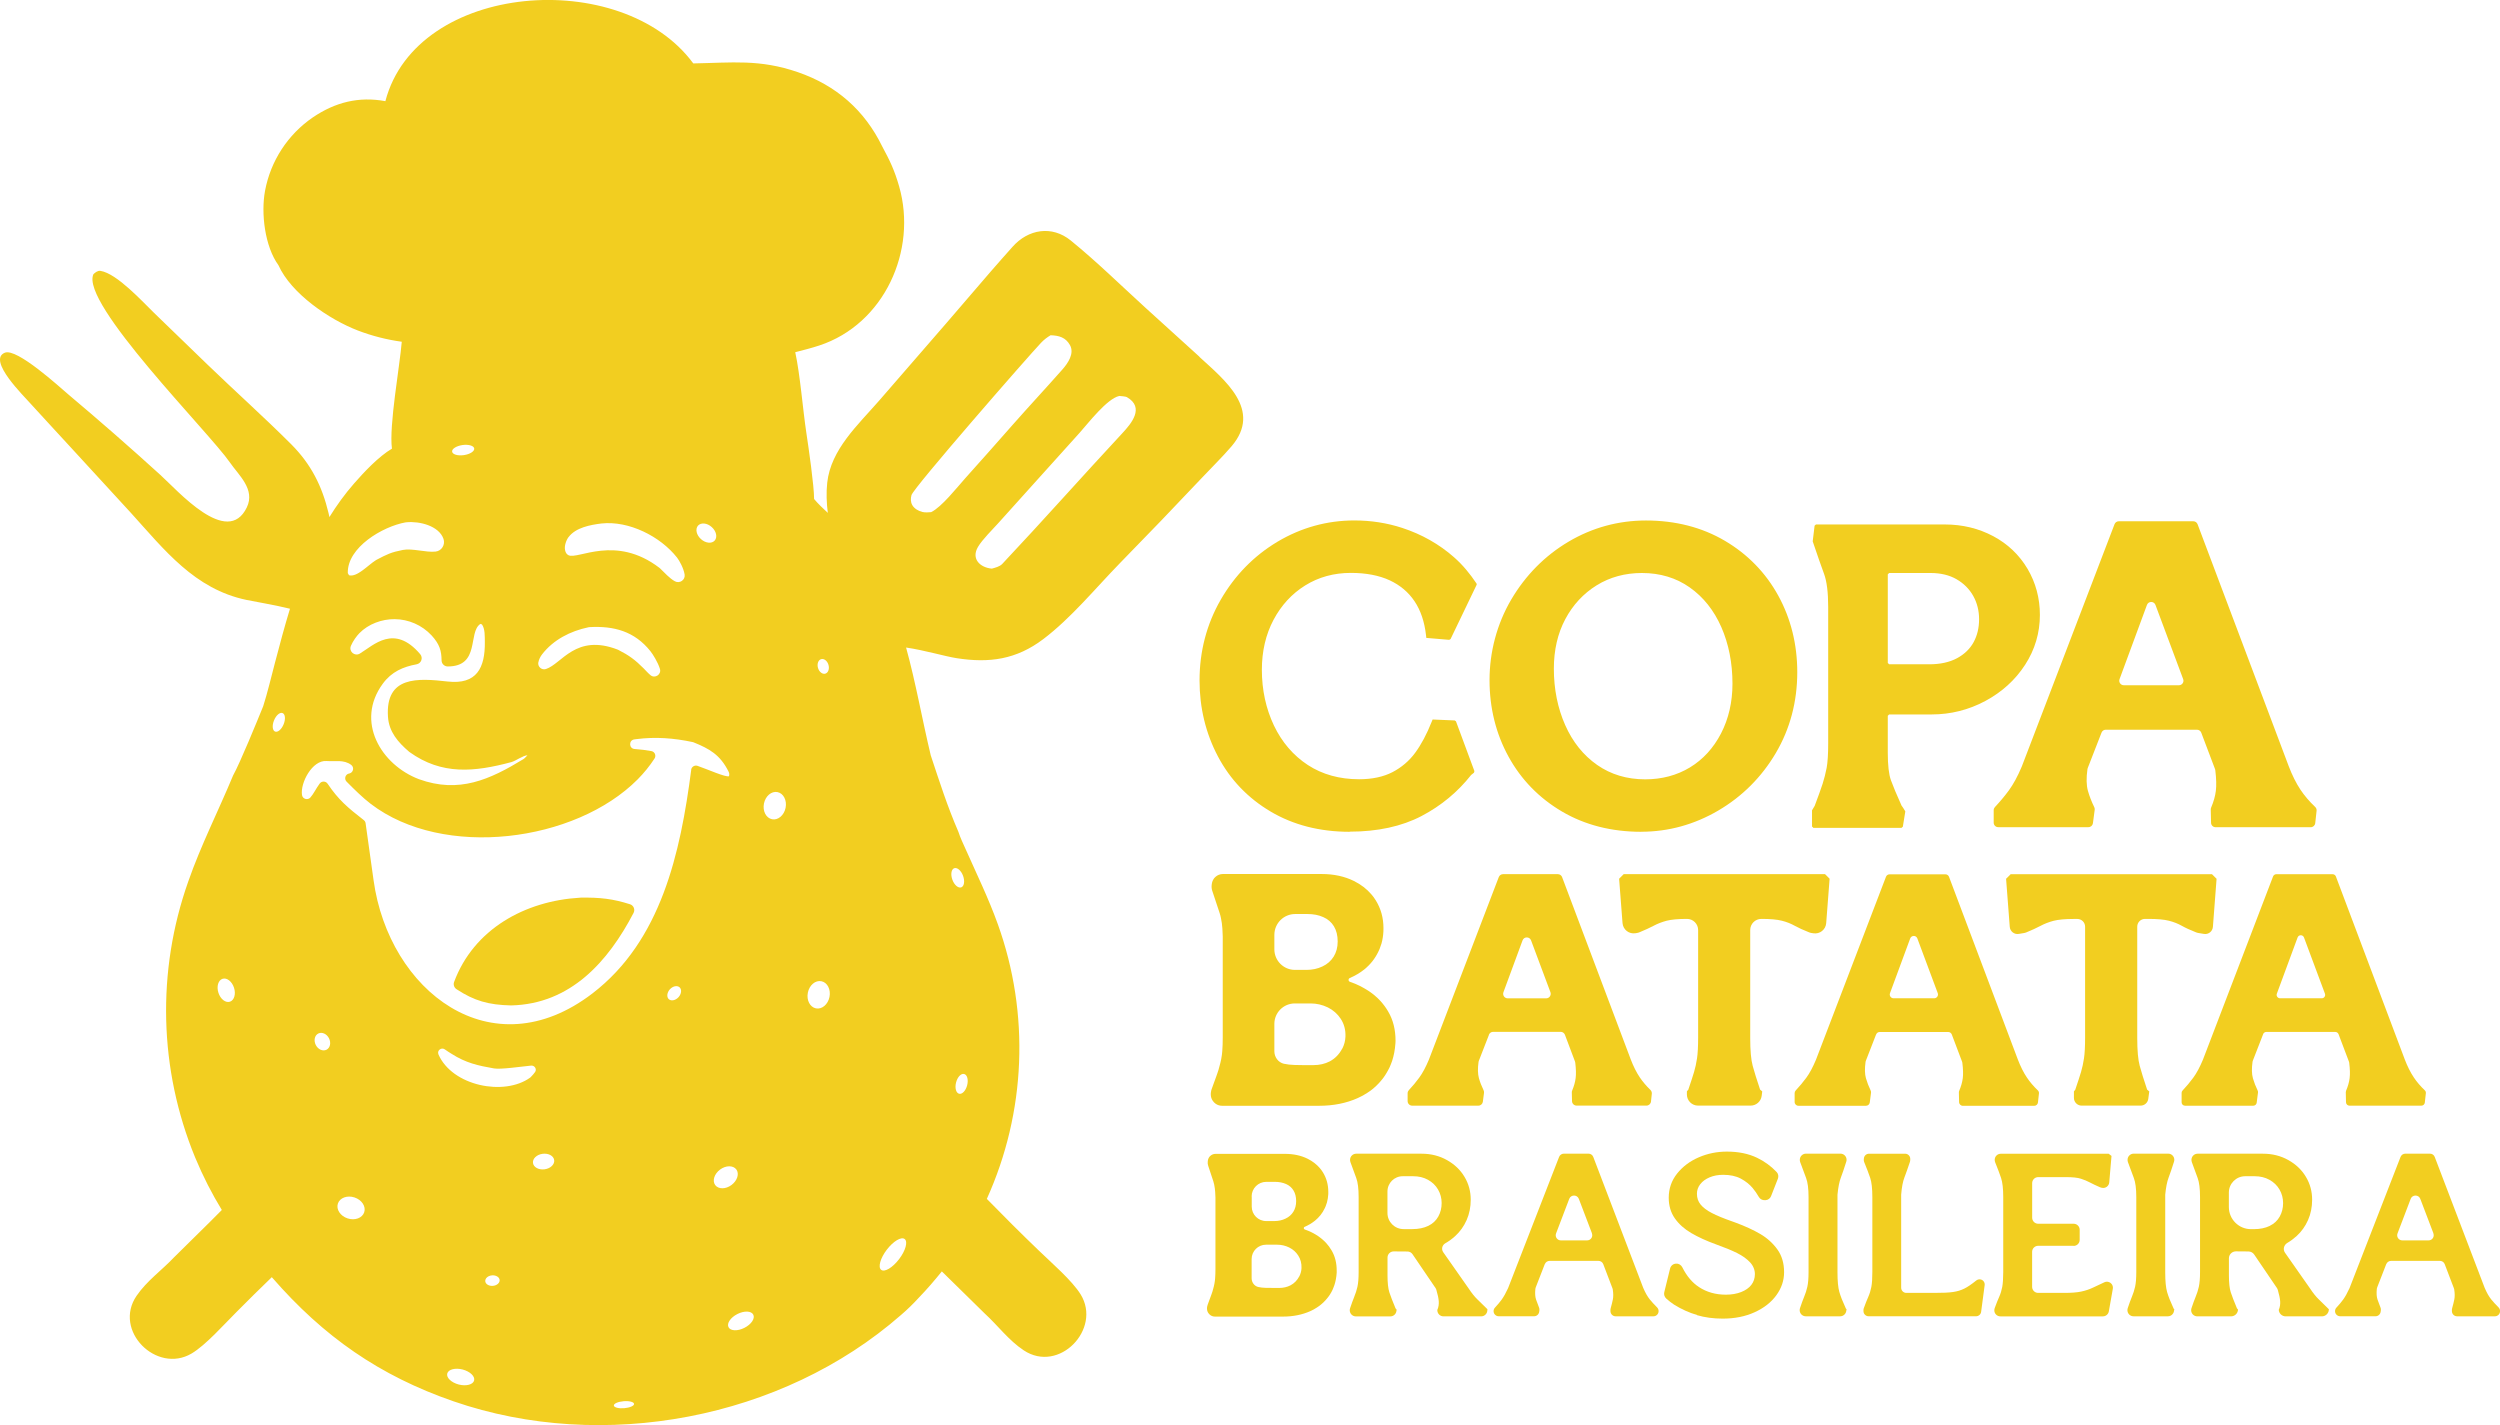 <svg xmlns="http://www.w3.org/2000/svg" id="Camada_1" data-name="Camada 1" viewBox="0 0 476.14 271.41"><defs><style>      .cls-1 {        fill: #f2ce20;      }    </style></defs><g><g><g><path class="cls-1" d="M257.93,246.96c.25-.59.45-1.22.6-1.88.15-.66.23-1.6.23-2.81v-14.29c0-1.6-.15-2.8-.45-3.61-.28-.76-.65-1.77-1.11-3.03-.06-.16-.08-.34-.07-.51v-.04c.06-.6.56-1.06,1.17-1.06h12.44c1.79,0,3.41.41,4.85,1.22,1.44.81,2.56,1.88,3.34,3.2.79,1.32,1.18,2.77,1.18,4.34,0,1.4-.26,2.7-.78,3.88-.52,1.18-1.25,2.2-2.17,3.04-.59.54-1.22,1-1.89,1.38-.61.35-.8,1.12-.4,1.7l4.83,6.89c.58.88,1.14,1.58,1.67,2.09.54.51,1.15,1.11,1.84,1.8l.08.08-.02.26c-.04.62-.55,1.1-1.17,1.1h-7.18c-.63,0-1.15-.5-1.17-1.13v-.15s.04-.04.04-.04c.19-.47.27-.99.23-1.57-.04-.54-.19-1.27-.46-2.17-.03-.12-.09-.23-.16-.34l-4.38-6.44c-.22-.32-.57-.51-.96-.51l-2.62-.02c-.65,0-1.18.52-1.18,1.17v3.4c0,1.43.12,2.51.35,3.22.23.72.63,1.73,1.18,3.06l.21.25-.05.3c-.09.57-.58.98-1.16.98h-6.55c-.65,0-1.17-.52-1.17-1.17h0c0-.13.02-.26.06-.38.3-.9.57-1.63.8-2.19ZM272.03,233.47c.84-.41,1.47-1,1.9-1.77s.64-1.62.64-2.56-.23-1.8-.68-2.58c-.45-.78-1.09-1.4-1.92-1.86s-1.76-.68-2.81-.68h-2.01c-1.6,0-2.9,1.3-2.9,2.9v4.1c0,1.7,1.38,3.07,3.07,3.07h1.67c1.18,0,2.19-.21,3.04-.62Z"></path><path class="cls-1" d="M294.22,240.74l-1.73,4.45c-.03.09-.06.18-.07.27-.09.87-.04,1.56.14,2.07.17.47.36.98.57,1.53.06.15.08.31.06.47l-.04.3c-.06.49-.48.86-.97.86h-6.74c-.54,0-.98-.44-.98-.98h0c0-.25.1-.49.27-.67.51-.55.94-1.06,1.28-1.53.39-.54.79-1.26,1.2-2.15,0-.02.02-.05.03-.07l9.7-24.95c.15-.38.51-.62.91-.62h4.69c.41,0,.77.25.91.63l9.51,24.93c.39.91.8,1.64,1.24,2.19.37.46.83.96,1.39,1.52.22.21.33.52.29.82v.03c-.06.49-.48.86-.97.86h-7.21c-.55,0-.99-.46-.98-1.01v-.28c.01-.08.02-.16.04-.23.18-.64.32-1.21.42-1.7.1-.5.1-1.14-.02-1.91-.01-.07-.03-.15-.06-.21l-1.75-4.59c-.14-.38-.51-.63-.91-.63h-9.31c-.4,0-.76.25-.91.62ZM303.21,234.92l-2.51-6.59c-.32-.84-1.51-.84-1.83,0l-2.51,6.59c-.24.64.23,1.32.91,1.32h5.01c.68,0,1.16-.68.91-1.32Z"></path><path class="cls-1" d="M323.21,250.45c-1.51-.44-2.97-1.1-4.38-1.98-.52-.34-1.01-.73-1.49-1.16-.33-.31-.48-.76-.37-1.2l1.11-4.52c.13-.52.59-.9,1.12-.92h.05c.49-.03.94.26,1.16.7.83,1.67,1.89,2.92,3.17,3.76,1.46.96,3.17,1.45,5.12,1.45,1.1,0,2.07-.17,2.91-.5.84-.33,1.49-.78,1.94-1.36.45-.58.68-1.27.68-2.06s-.3-1.57-.91-2.23c-.61-.66-1.43-1.25-2.48-1.78-1.05-.52-2.38-1.07-4.01-1.65-1.82-.66-3.39-1.38-4.71-2.15-1.32-.77-2.37-1.71-3.14-2.81-.77-1.1-1.16-2.41-1.16-3.92,0-1.73.53-3.27,1.59-4.6,1.06-1.33,2.44-2.37,4.13-3.1,1.69-.73,3.48-1.09,5.35-1.09,2.2,0,4.12.39,5.76,1.18,1.41.68,2.66,1.58,3.73,2.72.32.33.39.83.23,1.26l-1.3,3.32c-.17.45-.59.75-1.07.77h-.11c-.46.03-.91-.2-1.14-.6-.36-.63-.76-1.2-1.2-1.73-.59-.7-1.34-1.29-2.25-1.78-.91-.48-2.02-.72-3.35-.72-.96,0-1.82.16-2.58.48s-1.35.75-1.78,1.3c-.43.55-.64,1.16-.64,1.82,0,.8.23,1.49.7,2.06.47.58,1.18,1.12,2.13,1.61.95.5,2.25,1.03,3.9,1.61l.58.21c1.87.69,3.46,1.42,4.77,2.19,1.31.77,2.39,1.75,3.24,2.93.85,1.18,1.28,2.63,1.28,4.34,0,1.57-.49,3.03-1.47,4.38-.98,1.35-2.35,2.43-4.13,3.24-1.77.81-3.81,1.22-6.09,1.22-1.76,0-3.4-.22-4.91-.66Z"></path><path class="cls-1" d="M343.62,246.96c.25-.59.45-1.22.6-1.88.15-.66.23-1.6.23-2.81v-14.29c0-1.6-.16-2.81-.47-3.63-.3-.77-.67-1.78-1.12-3.01-.06-.16-.09-.34-.07-.52v-.04c.06-.6.56-1.06,1.17-1.06h6.56c.65,0,1.17.52,1.17,1.17h0c0,.13-.02.26-.06.37-.39,1.24-.73,2.24-1.02,3-.3.79-.52,1.88-.65,3.28,0,.04,0,.09,0,.13v14.68c0,1.65.12,2.88.35,3.7.23.81.65,1.88,1.26,3.2l.12.08-.06.37c-.09.57-.58,1-1.16,1h-6.54c-.65,0-1.17-.52-1.17-1.17h0c0-.13.02-.26.06-.38.3-.9.57-1.63.8-2.19Z"></path><path class="cls-1" d="M355.83,246.98c.26-.58.45-1.2.58-1.88s.19-1.62.19-2.83v-14.29c0-1.62-.14-2.84-.41-3.65-.26-.77-.64-1.77-1.15-3.02-.06-.14-.08-.31-.07-.46l.02-.23c.05-.51.47-.89.98-.89h6.87c.54,0,.98.44.98.98v.22c0,.11-.02.22-.05.32-.42,1.25-.77,2.25-1.06,3-.3.78-.51,1.87-.62,3.28,0,.03,0,.06,0,.09v17.64c0,.54.44.98.98.98h5.29c1.62,0,2.83-.05,3.61-.17.79-.11,1.51-.33,2.17-.66.59-.29,1.34-.8,2.25-1.53.22-.18.52-.26.8-.21h0c.52.09.87.58.8,1.1l-.67,5.07c-.06.49-.48.85-.97.85h-20.46c-.54,0-.98-.44-.98-.98v-.21c0-.12.02-.23.06-.34.33-.91.62-1.64.87-2.19Z"></path><path class="cls-1" d="M394.93,237.27h-6.75c-.63,0-1.15.51-1.15,1.15v6.67c0,.63.51,1.15,1.15,1.15h4.96c1.35,0,2.42-.08,3.22-.25s1.54-.41,2.23-.74c.6-.29,1.34-.63,2.2-1.03.23-.11.5-.14.74-.08h0c.6.14.98.72.87,1.32l-.76,4.3c-.1.55-.57.95-1.13.95h-19.53c-.63,0-1.15-.51-1.15-1.15h0c0-.15.03-.29.07-.41.33-.9.61-1.62.86-2.16.26-.58.45-1.2.58-1.88.12-.67.19-1.62.19-2.83v-14.29c0-1.6-.14-2.81-.41-3.63-.26-.77-.63-1.77-1.13-3-.07-.17-.1-.36-.08-.54v-.04c.06-.59.55-1.04,1.15-1.04h20.55l.54.41-.43,5.05c-.06.68-.69,1.16-1.36,1.03l-.15-.03c-.09-.02-.17-.04-.25-.08-.77-.34-1.4-.63-1.9-.9-.52-.28-1.1-.52-1.73-.72-.63-.21-1.58-.31-2.85-.31h-5.29c-.63,0-1.15.51-1.15,1.15v6.58c0,.63.51,1.15,1.15,1.15h6.75c.63,0,1.15.51,1.15,1.15v1.92c0,.63-.51,1.15-1.15,1.15Z"></path><path class="cls-1" d="M406.04,246.96c.25-.59.45-1.22.6-1.88.15-.66.23-1.6.23-2.81v-14.29c0-1.6-.16-2.81-.47-3.63-.3-.77-.67-1.78-1.12-3.01-.06-.16-.09-.34-.07-.52v-.04c.06-.6.56-1.06,1.17-1.06h6.56c.65,0,1.17.52,1.17,1.17h0c0,.13-.02.26-.06.37-.39,1.24-.73,2.24-1.02,3-.3.79-.52,1.88-.65,3.28,0,.04,0,.09,0,.13v14.68c0,1.65.12,2.88.35,3.7.23.81.65,1.88,1.26,3.2l.12.08-.06.37c-.09.57-.58,1-1.16,1h-6.54c-.65,0-1.17-.52-1.17-1.17h0c0-.13.02-.26.06-.38.3-.9.57-1.63.8-2.19Z"></path><path class="cls-1" d="M418.18,246.96c.25-.59.45-1.22.6-1.88.15-.66.23-1.6.23-2.81v-14.29c0-1.6-.15-2.8-.45-3.61-.28-.76-.65-1.77-1.11-3.03-.06-.16-.08-.34-.07-.51v-.04c.06-.6.56-1.06,1.17-1.06h12.44c1.79,0,3.41.41,4.85,1.22,1.44.81,2.56,1.88,3.34,3.2.79,1.32,1.18,2.77,1.18,4.34,0,1.4-.26,2.7-.78,3.88-.52,1.18-1.25,2.2-2.17,3.04-.55.5-1.14.94-1.77,1.31-.67.39-.89,1.25-.44,1.88l4.75,6.78c.58.88,1.14,1.58,1.67,2.09.54.51,1.15,1.11,1.84,1.8l.08.08v.12c-.05.7-.63,1.24-1.33,1.24h-6.89c-.71,0-1.3-.57-1.32-1.28h0s.04-.04.04-.04c.19-.47.27-.99.23-1.57-.04-.54-.19-1.25-.45-2.15-.04-.13-.1-.27-.18-.38l-4.32-6.36c-.24-.36-.65-.57-1.08-.58l-2.39-.02c-.74,0-1.34.59-1.34,1.32v3.25c0,1.43.12,2.51.35,3.22.23.72.63,1.73,1.18,3.06l.21.25-.03.17c-.1.64-.66,1.11-1.31,1.11h-6.42c-.65,0-1.17-.52-1.17-1.17h0c0-.13.02-.26.06-.38.3-.9.57-1.63.8-2.19ZM432.29,233.47c.84-.41,1.47-1,1.9-1.77s.64-1.62.64-2.56-.23-1.8-.68-2.58c-.45-.78-1.09-1.4-1.92-1.86s-1.76-.68-2.81-.68h-1.81c-1.72,0-3.11,1.39-3.11,3.11v2.76c0,2.32,1.88,4.21,4.21,4.21h.54c1.18,0,2.19-.21,3.04-.62Z"></path><path class="cls-1" d="M454.48,240.74l-1.73,4.45c-.03.09-.06.18-.07.27-.09.87-.04,1.56.14,2.07.17.47.36.98.57,1.53.06.15.08.31.06.47l-.04.3c-.06.49-.48.86-.97.86h-6.74c-.54,0-.98-.44-.98-.98h0c0-.25.1-.49.27-.67.51-.55.94-1.06,1.28-1.53.39-.54.79-1.26,1.2-2.15,0-.02.02-.05.03-.07l9.7-24.95c.15-.38.51-.62.91-.62h4.69c.41,0,.77.25.91.63l9.51,24.93c.39.91.8,1.64,1.24,2.19.37.46.83.96,1.39,1.52.22.21.33.52.29.82v.03c-.06.49-.48.86-.97.86h-7.21c-.55,0-.99-.46-.98-1.01v-.28c.01-.08.02-.16.04-.23.18-.64.32-1.21.42-1.7.1-.5.1-1.14-.02-1.91-.01-.07-.03-.15-.06-.21l-1.75-4.59c-.14-.38-.51-.63-.91-.63h-9.31c-.4,0-.76.25-.91.62ZM463.47,234.92l-2.51-6.59c-.32-.84-1.51-.84-1.83,0l-2.51,6.59c-.24.64.23,1.32.91,1.32h5.01c.68,0,1.16-.68.91-1.32Z"></path></g><path class="cls-1" d="M283.58,197.09l-1.92,4.93c-.03.07-.05.14-.06.21-.18,1.28-.15,2.32.07,3.12.21.75.51,1.52.89,2.3.07.15.1.32.08.48l-.22,1.7c-.06.43-.42.75-.86.75h-12.6c-.48,0-.87-.39-.87-.87v-1.5c0-.22.09-.43.23-.58.73-.78,1.39-1.57,1.97-2.37.65-.88,1.26-2.03,1.85-3.44l13.31-34.77c.13-.34.45-.56.81-.56h10.44c.36,0,.68.22.81.56l13.07,34.71c.51,1.33,1.08,2.47,1.71,3.41.56.83,1.24,1.64,2.04,2.41.19.19.29.45.27.71l-.16,1.51c-.05.44-.42.77-.86.77h-13.31c-.47,0-.86-.38-.87-.85l-.04-1.68c0-.12.02-.24.07-.34.35-.84.57-1.63.66-2.36.1-.76.07-1.74-.07-2.94,0-.07-.03-.15-.05-.22l-1.92-5.1c-.13-.34-.45-.56-.81-.56h-12.86c-.36,0-.68.22-.81.55ZM295.29,188.97l-3.69-9.87c-.28-.75-1.35-.75-1.62,0l-3.64,9.87c-.21.57.21,1.17.81,1.17h7.33c.6,0,1.02-.6.81-1.17Z"></path><path class="cls-1" d="M321.53,207.59c.51-1.49.88-2.64,1.12-3.44.24-.8.42-1.66.56-2.59.14-.92.21-2.24.21-3.97v-20.46c0-1.17-.95-2.12-2.12-2.12h0c-1.69,0-2.98.12-3.88.35-.9.24-1.73.56-2.5.97-.71.38-1.61.79-2.68,1.23-.15.06-.31.11-.46.13l-.3.05c-1.23.2-2.36-.69-2.46-1.93l-.65-8.45.88-.88h38.33l.88.88-.65,8.46c-.09,1.24-1.23,2.13-2.45,1.93l-.38-.06c-.15-.02-.31-.07-.45-.13-1.11-.44-2.01-.85-2.69-1.23-.73-.41-1.55-.74-2.47-.97-.92-.24-2.23-.35-3.91-.35h0c-1.17,0-2.12.95-2.12,2.12v20.57c0,2.39.16,4.15.47,5.29.31,1.14.78,2.65,1.41,4.53l.41.35-.11.86c-.14,1.05-1.04,1.84-2.1,1.84h-10.02c-1.17,0-2.12-.95-2.12-2.12v-.59c.04-.08.12-.18.23-.29Z"></path><path class="cls-1" d="M357.32,197l-1.96,5.04c-.02.06-.04.12-.05.18-.18,1.29-.16,2.33.07,3.14.22.76.52,1.54.9,2.34.06.12.08.26.07.4l-.24,1.87c-.05.36-.35.63-.72.63h-12.87c-.4,0-.72-.32-.72-.72v-1.7c0-.18.07-.36.2-.49.74-.79,1.41-1.6,2.01-2.41.65-.88,1.26-2.03,1.85-3.44l13.34-34.86c.11-.28.38-.46.68-.46h10.64c.3,0,.57.19.68.47l13.11,34.8c.51,1.33,1.08,2.47,1.71,3.41.57.85,1.26,1.67,2.09,2.46.16.15.25.37.22.6l-.19,1.71c-.04.37-.35.64-.72.64h-13.58c-.39,0-.71-.31-.72-.71l-.04-1.85c0-.1.02-.2.06-.29.36-.85.58-1.65.68-2.39.1-.76.07-1.75-.08-2.96,0-.06-.02-.12-.04-.18l-1.97-5.21c-.11-.28-.38-.47-.68-.47h-13.05c-.3,0-.57.18-.67.46ZM369.06,189.16l-3.89-10.43c-.23-.63-1.12-.63-1.36,0l-3.85,10.43c-.17.47.18.97.68.97h7.74c.5,0,.85-.5.68-.98Z"></path><path class="cls-1" d="M395.23,207.59c.51-1.49.88-2.64,1.12-3.44.24-.8.42-1.66.56-2.59.14-.92.21-2.24.21-3.97v-21.1c0-.81-.66-1.47-1.47-1.47h-.65c-1.69,0-2.98.12-3.88.35-.9.24-1.73.56-2.5.97-.73.39-1.65.81-2.75,1.26-.1.04-.21.07-.32.09l-1.07.18c-.85.14-1.64-.48-1.71-1.34l-.7-9.16.88-.88h38.33l.88.88-.7,9.16c-.07.86-.85,1.48-1.7,1.34l-1.14-.19c-.11-.02-.22-.05-.32-.09-1.14-.45-2.06-.87-2.75-1.26-.73-.41-1.55-.74-2.47-.97-.92-.24-2.23-.35-3.91-.35h-.65c-.81,0-1.47.66-1.47,1.47v21.22c0,2.39.16,4.15.47,5.29.31,1.14.78,2.65,1.41,4.53l.41.35-.19,1.42c-.1.73-.72,1.28-1.46,1.28h-11.23c-.81,0-1.47-.66-1.47-1.47v-1.24c.04-.08.12-.18.23-.29Z"></path><path class="cls-1" d="M431.03,196.96l-1.98,5.09c-.02.05-.03.11-.04.16-.18,1.29-.16,2.34.07,3.15.22.77.52,1.55.91,2.35.05.11.08.24.06.36l-.25,1.95c-.04.32-.32.57-.65.57h-13c-.36,0-.65-.29-.65-.65v-1.8c0-.16.06-.32.18-.44.75-.8,1.43-1.61,2.03-2.43.65-.88,1.26-2.03,1.85-3.44l13.36-34.91c.1-.25.34-.42.61-.42h10.74c.27,0,.51.17.61.42l13.12,34.85c.51,1.33,1.08,2.47,1.71,3.41.57.86,1.28,1.69,2.11,2.48.15.14.22.34.2.54l-.2,1.8c-.04.33-.32.58-.65.58h-13.71c-.35,0-.64-.28-.65-.64l-.04-1.93c0-.09.02-.18.05-.26.36-.85.59-1.65.68-2.4.1-.77.07-1.76-.08-2.97,0-.05-.02-.11-.04-.16l-1.99-5.26c-.1-.25-.34-.42-.61-.42h-13.15c-.27,0-.51.17-.61.42ZM442.8,189.25l-3.99-10.7c-.21-.57-1.01-.57-1.22,0l-3.95,10.7c-.16.43.16.88.61.88h7.94c.46,0,.77-.45.61-.88Z"></path></g><g><g><path class="cls-1" d="M242.33,153.99c-4.24-2.51-7.5-5.92-9.78-10.24-2.28-4.31-3.42-9.03-3.42-14.15,0-5.47,1.32-10.49,3.95-15.05,2.63-4.56,6.16-8.17,10.57-10.8,4.41-2.63,9.18-3.95,14.3-3.95,3.11,0,6.08.46,8.92,1.39,2.83.93,5.42,2.25,7.75,3.95,2.33,1.71,4.3,3.76,5.91,6.17,0,0,0,0,0,0l-4.5,9.36-.8.45-2.34-.2-.73-.7c-.35-2.38-1.08-4.41-2.21-6.09-1.23-1.83-2.9-3.24-5-4.21-2.11-.98-4.67-1.47-7.68-1.47-3.36,0-6.37.83-9.03,2.48-2.66,1.66-4.75,3.93-6.28,6.81-1.53,2.89-2.3,6.16-2.3,9.82,0,3.96.79,7.6,2.37,10.91,1.58,3.31,3.81,5.91,6.7,7.79,2.88,1.88,6.26,2.82,10.12,2.82,2.61,0,4.83-.48,6.66-1.43,1.83-.95,3.35-2.24,4.55-3.88,1.11-1.51,2.12-3.35,3.02-5.53l.78-.5,2.36.1.72.53,3.13,8.45-.38.3c-2.51,3.21-5.61,5.78-9.29,7.71-3.69,1.93-8.14,2.9-13.36,2.9-5.57,0-10.47-1.25-14.71-3.76Z"></path><path class="cls-1" d="M257.04,158.42c-5.67,0-10.73-1.3-15.05-3.86-4.33-2.56-7.7-6.09-10.03-10.5-2.32-4.39-3.5-9.26-3.5-14.46,0-5.56,1.36-10.74,4.04-15.39,2.68-4.64,6.32-8.36,10.81-11.04,4.5-2.68,9.43-4.05,14.64-4.05,3.17,0,6.24.48,9.13,1.43,3.7,1.21,7.04,3.1,9.86,5.59,1.65,1.45,3.05,3.16,4.27,4.99h0c.05.08.06.18.02.26l-4.96,10.32-.26.15-4.36-.37-.06-.55c-.29-2.54-1.02-4.7-2.19-6.44-1.15-1.72-2.75-3.06-4.73-3.98-2.01-.93-4.5-1.41-7.39-1.41-3.22,0-6.14.8-8.68,2.38-2.55,1.58-4.58,3.79-6.05,6.56-1.47,2.77-2.22,5.97-2.22,9.51,0,3.84.78,7.42,2.3,10.62,1.52,3.18,3.69,5.71,6.46,7.52,2.76,1.8,6.04,2.71,9.76,2.71,2.49,0,4.62-.46,6.35-1.35,1.73-.9,3.19-2.14,4.32-3.68,1.16-1.57,2.22-3.56,3.15-5.91l.18-.44,4.21.18.24.17,3.51,9.48-.08.3-.54.43s0,0,0,0c-2.55,3.24-5.73,5.88-9.46,7.83-3.77,1.97-8.37,2.97-13.67,2.97ZM257.95,100.47c-4.97,0-9.67,1.3-13.96,3.86-4.29,2.56-7.77,6.12-10.34,10.56-2.56,4.44-3.86,9.39-3.86,14.72,0,4.98,1.13,9.64,3.35,13.84,2.21,4.19,5.42,7.54,9.53,9.97h0c4.11,2.43,8.95,3.67,14.37,3.67,5.09,0,9.47-.95,13.05-2.82,3.58-1.88,6.64-4.41,9.08-7.53l.11-.11-2.93-7.92-.24-.17-2.18-.09-.25.16c-.91,2.19-1.94,4.07-3.07,5.59-1.26,1.71-2.87,3.08-4.78,4.07-1.92,1-4.26,1.51-6.97,1.51-3.98,0-7.51-.99-10.49-2.93-2.98-1.94-5.31-4.65-6.94-8.06-1.62-3.39-2.44-7.15-2.44-11.2,0-3.76.8-7.17,2.37-10.14,1.58-2.98,3.77-5.35,6.52-7.07,2.76-1.72,5.91-2.59,9.39-2.59,3.09,0,5.77.51,7.96,1.53,2.21,1.03,3.99,2.52,5.28,4.45,1.17,1.74,1.94,3.85,2.31,6.28l.24.22,2.15.18.26-.15,4.29-8.93s0,0,0,0c-1.52-2.2-3.38-4.11-5.53-5.69-2.26-1.66-4.81-2.95-7.56-3.86-2.75-.9-5.68-1.36-8.71-1.36Z"></path></g><g><path class="cls-1" d="M297.83,153.99c-4.26-2.51-7.58-5.91-9.93-10.2-2.36-4.29-3.54-9.04-3.54-14.26s1.34-10.41,4.03-14.98c3.34-5.69,8.05-9.88,14.12-12.57,2.93-1.3,6.1-2,9.31-2.14,6.21-.27,11.65.97,16.34,3.73,4.26,2.51,7.58,5.91,9.93,10.2,2.36,4.29,3.54,9.04,3.54,14.26,0,5.52-1.33,10.54-3.99,15.05-2.66,4.52-6.23,8.09-10.72,10.72-4.49,2.63-9.27,3.95-14.34,3.95-5.57,0-10.49-1.25-14.75-3.76ZM322.22,146.72c2.61-1.58,4.67-3.83,6.17-6.74,1.51-2.91,2.26-6.17,2.26-9.78,0-4.06-.73-7.75-2.18-11.06-1.46-3.31-3.54-5.92-6.25-7.83-2.71-1.91-5.87-2.86-9.48-2.86-3.36,0-6.36.82-8.99,2.45-2.63,1.63-4.7,3.86-6.21,6.7-1.51,2.84-2.26,6.08-2.26,9.75,0,4.02.74,7.69,2.22,11.03,1.48,3.34,3.59,5.96,6.32,7.86,2.73,1.91,5.91,2.86,9.52,2.86,3.31,0,6.27-.79,8.88-2.37Z"></path><path class="cls-1" d="M312.58,158.42c-5.67,0-10.74-1.3-15.09-3.86-4.35-2.56-7.78-6.07-10.18-10.45-2.4-4.37-3.62-9.27-3.62-14.58s1.39-10.67,4.12-15.32c2.73-4.64,6.4-8.36,10.92-11.04,4.52-2.68,9.49-4.04,14.75-4.04,5.61,0,10.67,1.3,15.02,3.86,4.35,2.56,7.78,6.08,10.18,10.45,2.4,4.37,3.62,9.28,3.62,14.58,0,5.61-1.37,10.79-4.08,15.39-2.71,4.59-6.39,8.28-10.96,10.96-4.57,2.68-9.51,4.04-14.68,4.04ZM313.49,100.47c-5.02,0-9.76,1.3-14.07,3.86-4.32,2.56-7.84,6.12-10.45,10.56-2.61,4.44-3.93,9.36-3.93,14.64s1.16,9.77,3.45,13.94c2.29,4.16,5.55,7.51,9.69,9.94h0c4.14,2.44,8.99,3.67,14.41,3.67,4.92,0,9.63-1.3,14-3.86,4.37-2.56,7.9-6.09,10.49-10.49,2.59-4.39,3.9-9.34,3.9-14.71,0-5.08-1.16-9.77-3.45-13.94-2.29-4.16-5.55-7.51-9.69-9.94-4.14-2.44-8.96-3.67-14.34-3.67ZM313.34,149.77c-3.74,0-7.07-1-9.9-2.98-2.82-1.97-5.03-4.71-6.55-8.14-1.51-3.41-2.28-7.21-2.28-11.3,0-3.76.79-7.14,2.34-10.06,1.55-2.93,3.72-5.27,6.45-6.95,2.73-1.69,5.88-2.55,9.35-2.55,3.74,0,7.06,1,9.87,2.98,2.8,1.97,4.98,4.7,6.47,8.11,1.49,3.38,2.24,7.19,2.24,11.33,0,3.7-.79,7.1-2.33,10.09-1.55,3.01-3.71,5.36-6.42,7h0c-2.7,1.64-5.81,2.47-9.23,2.47ZM312.73,109.13c-3.22,0-6.12.79-8.64,2.35-2.52,1.56-4.53,3.73-5.97,6.44-1.45,2.72-2.18,5.9-2.18,9.43,0,3.9.73,7.52,2.16,10.75,1.42,3.21,3.47,5.76,6.09,7.59,2.61,1.82,5.68,2.74,9.14,2.74,3.17,0,6.04-.76,8.53-2.27h0c2.49-1.51,4.48-3.69,5.92-6.47,1.45-2.8,2.18-5.99,2.18-9.48,0-3.95-.72-7.58-2.13-10.79-1.4-3.18-3.42-5.72-6.02-7.55-2.58-1.82-5.64-2.74-9.1-2.74Z"></path></g><g><path class="cls-1" d="M346.21,153.78s.02-.03.02-.04c.7-1.84,1.21-3.27,1.53-4.27.33-1,.59-2.04.79-3.12.2-1.08.3-2.67.3-4.78v-25.96c0-2.86-.28-5.04-.83-6.55-.55-1.5-1.25-3.51-2.11-6.02,0,0,0,0,0,0l.27-2.25.26-.23h24c3.21,0,6.16.71,8.84,2.14,2.68,1.43,4.78,3.42,6.28,5.98,1.51,2.56,2.26,5.37,2.26,8.43,0,3.31-.9,6.36-2.71,9.14-1.81,2.78-4.25,5.01-7.34,6.66-3.09,1.66-6.39,2.48-9.9,2.48h-8.77l-.26.26v7.71c0,2.46.21,4.28.64,5.46.42,1.17,1.11,2.81,2.06,4.9l.04.06c.18.22.35.49.53.79.03.05.04.12.03.18l-.3,1.89c-.04.26-.15.35-.28.35h-15.54l-.26-.26v-2.22s0,0,0,0l.44-.73ZM373.05,125.95c1.53-.83,2.67-1.93,3.42-3.31.75-1.38,1.13-2.95,1.13-4.7s-.4-3.35-1.2-4.78c-.8-1.43-1.95-2.57-3.42-3.42-1.48-.85-3.25-1.28-5.31-1.28h-8.54l-.26.26v18.21l.26.26h8.31c2.21,0,4.08-.41,5.61-1.24Z"></path><path class="cls-1" d="M362.15,157.67h-16.78l-.26-.26v-3.08s0,0,0,0l.5-.84s.02-.03.02-.04c.67-1.79,1.18-3.19,1.5-4.18.31-.97.57-1.99.77-3.04.19-1.04.29-2.6.29-4.66v-25.96c0-2.77-.26-4.89-.79-6.32-.55-1.49-1.26-3.52-2.11-6.04l-.05-.14.36-2.99.26-.23h24.59c3.31,0,6.39.75,9.16,2.22,2.78,1.48,4.98,3.58,6.55,6.23,1.56,2.65,2.35,5.6,2.35,8.77,0,3.43-.95,6.63-2.82,9.51-1.86,2.87-4.41,5.19-7.58,6.89-3.17,1.7-6.61,2.56-10.21,2.56h-8.1l-.26.26v7.04c0,2.37.2,4.13.6,5.23.41,1.13,1.08,2.74,2,4.78l.03.06c.2.26.39.56.59.89l.12.21-.47,2.91-.26.22ZM346.71,156.33h14.3l.26-.22.21-1.31c-.14-.23-.29-.44-.43-.62l-.09-.14c-.97-2.15-1.66-3.78-2.09-4.98-.46-1.26-.68-3.12-.68-5.68v-8.38l.26-.26h9.44c3.38,0,6.61-.81,9.58-2.4,2.97-1.59,5.36-3.76,7.09-6.44,1.73-2.66,2.6-5.61,2.6-8.78,0-2.92-.73-5.65-2.16-8.09-1.44-2.44-3.46-4.37-6.02-5.73-2.57-1.37-5.44-2.07-8.53-2.07h-23.4l-.26.23-.18,1.51s0,0,0,0c.83,2.44,1.52,4.41,2.05,5.86.59,1.6.87,3.81.87,6.78v25.96c0,2.13-.11,3.78-.31,4.9-.21,1.1-.48,2.18-.81,3.21-.33,1.02-.86,2.48-1.55,4.32l-.05.11-.36.59v1.36l.26.26ZM367.45,127.87h-8.99l-.26-.26v-19.55l.26-.26h9.21c2.17,0,4.06.46,5.64,1.37,1.58.91,2.82,2.15,3.67,3.68.86,1.53,1.29,3.25,1.29,5.11s-.41,3.55-1.21,5.02c-.81,1.49-2.05,2.69-3.69,3.58h0c-1.62.88-3.62,1.32-5.93,1.32ZM359.54,126.26l.26.26h7.64c2.08,0,3.86-.39,5.29-1.16h0c1.41-.76,2.47-1.79,3.15-3.04.7-1.27,1.05-2.75,1.05-4.38s-.38-3.13-1.12-4.45c-.74-1.32-1.81-2.38-3.17-3.17-1.37-.79-3.04-1.19-4.97-1.19h-7.87l-.26.26v16.87Z"></path></g></g><path class="cls-1" d="M400.25,139.53l-2.62,6.73c-.03.07-.05.14-.06.21-.24,1.71-.21,3.1.09,4.16.29,1.01.69,2.05,1.21,3.11.07.15.1.31.08.48l-.34,2.57c-.06.43-.42.75-.86.75h-17.18c-.48,0-.86-.39-.86-.86v-2.38c0-.22.09-.42.23-.58.99-1.06,1.89-2.13,2.68-3.21.85-1.17,1.67-2.68,2.45-4.54l17.66-46.14c.13-.33.45-.55.81-.55h14.19c.36,0,.68.22.81.56l17.35,46.06c.67,1.76,1.42,3.26,2.25,4.51.76,1.14,1.69,2.23,2.8,3.28.19.18.3.45.27.71l-.26,2.38c-.05.44-.42.77-.86.77h-18.12c-.47,0-.85-.37-.86-.84l-.06-2.55c0-.12.02-.23.07-.34.48-1.13.78-2.19.9-3.18.13-1.01.09-2.32-.1-3.93,0-.07-.03-.15-.05-.22l-2.63-6.95c-.13-.34-.45-.56-.81-.56h-17.38c-.36,0-.67.22-.8.55ZM415.8,129.35l-5.28-14.14c-.28-.75-1.34-.75-1.62,0l-5.22,14.14c-.21.56.21,1.16.81,1.16h10.5c.6,0,1.02-.6.81-1.16Z"></path><path class="cls-1" d="M264.4,192.67c-.43-.74-.93-1.41-1.48-2.02-.19-.2-.38-.4-.58-.59-.48-.46-1-.87-1.56-1.25-.29-.19-.59-.38-.89-.55-.3-.17-.6-.33-.9-.49-.61-.3-1.25-.57-1.89-.78-.33-.12-.35-.58-.02-.72,1.02-.44,1.95-.99,2.79-1.66.21-.17.41-.34.6-.54.07-.05.13-.12.2-.19.25-.26.49-.52.71-.8.44-.56.82-1.17,1.14-1.84.08-.16.16-.33.23-.5.14-.35.26-.7.37-1.06.1-.36.18-.74.24-1.12.06-.38.1-.77.12-1.18,0-.2.01-.4.01-.61,0-1.96-.49-3.73-1.47-5.3-.12-.19-.25-.38-.38-.57-.14-.18-.28-.36-.43-.54-.89-1.05-2-1.9-3.34-2.57-1.78-.88-3.83-1.33-6.15-1.33h-18.81c-.54,0-1.03.2-1.41.54-.05.04-.09.09-.13.13-.04.04-.09.09-.13.14-.04.05-.07.1-.11.16-.07.1-.13.22-.18.34-.07.18-.12.37-.15.57l-.03.24c-.04.38,0,.77.13,1.13.58,1.71,1.05,3.11,1.4,4.22.09.26.16.55.23.88.07.32.13.66.18,1.02.04.32.08.65.1,1,.04.47.06.97.07,1.51,0,.27,0,.54,0,.83v18.41c0,.99-.03,1.86-.09,2.6-.02.25-.05.49-.07.71-.04.29-.08.57-.13.81-.05.24-.1.49-.16.72-.11.47-.23.92-.36,1.35-.07.22-.14.43-.21.63-.07.18-.13.38-.21.6-.07.21-.16.44-.25.69-.05.12-.1.25-.14.38-.15.4-.3.83-.47,1.3-.07.17-.11.34-.14.52-.04.18-.05.36-.05.54,0,.45.13.86.37,1.21.08.12.16.22.26.32.1.1.21.19.32.27.35.24.76.37,1.21.37h18.49c2.71,0,5.16-.49,7.35-1.47.66-.29,1.27-.63,1.84-1.01.39-.24.75-.51,1.1-.8.21-.18.42-.36.62-.56.2-.19.4-.39.58-.6.19-.21.36-.42.54-.64.09-.11.16-.22.25-.33l.24-.35c.07-.11.14-.22.21-.33.11-.17.21-.35.31-.53.09-.16.18-.33.26-.49.04-.08.08-.16.12-.24.09-.18.16-.36.23-.55.09-.21.16-.43.24-.64.16-.5.3-1.03.4-1.56.05-.29.1-.59.14-.89.04-.3.07-.61.09-.92l.02-.47c0-2.12-.46-3.96-1.38-5.53ZM242.71,178.05c0-2.2,1.78-3.97,3.97-3.97h2.32c1.14,0,2.15.19,3.03.59.89.39,1.56.98,2.03,1.76.47.78.71,1.75.71,2.88s-.26,2.06-.76,2.88c-.51.82-1.23,1.45-2.15,1.88-.92.44-1.93.65-3.03.65h-2.2c-2.17,0-3.92-1.76-3.92-3.92v-2.76ZM255.64,199.7c-.57,1.09-1.37,1.91-2.39,2.45-.91.47-1.94.71-3.12.71-1.61,0-2.79,0-3.56-.03-.77-.02-1.44-.1-2.03-.23,0,0-.01,0-.02,0-1.08-.26-1.81-1.27-1.81-2.38v-5.22c0-2.15,1.75-3.89,3.9-3.89h2.99c1.17,0,2.27.26,3.3.76,1.02.51,1.83,1.23,2.44,2.15.66,1,.96,2.14.91,3.42-.03.79-.24,1.58-.6,2.28Z"></path><path class="cls-1" d="M253.61,238.15c-.3-.52-.65-.99-1.04-1.42-.13-.14-.26-.28-.41-.41-.34-.32-.7-.61-1.09-.88-.21-.14-.41-.26-.62-.39-.21-.12-.42-.23-.63-.34-.43-.21-.88-.4-1.33-.55-.23-.08-.24-.41-.01-.5.72-.31,1.37-.7,1.96-1.17.15-.12.29-.24.42-.38.05-.04.09-.09.14-.13.18-.18.34-.36.5-.56.31-.39.58-.82.8-1.29.06-.12.11-.23.16-.35.1-.24.18-.49.26-.74.07-.26.13-.52.17-.79.04-.27.07-.54.09-.83,0-.14,0-.28,0-.43,0-1.38-.35-2.62-1.03-3.72-.09-.14-.18-.27-.27-.4-.1-.13-.2-.26-.3-.38-.62-.73-1.41-1.34-2.34-1.8-1.25-.62-2.69-.93-4.32-.93h-13.21c-.38,0-.72.14-.99.38-.03.03-.06.06-.09.09-.03.03-.06.06-.09.1-.03.04-.05.07-.08.11-.05.07-.09.15-.12.24-.05.12-.09.26-.1.4l-.02.17c-.03.27,0,.54.09.79.41,1.2.73,2.19.98,2.96.06.18.12.39.16.62.05.22.09.46.12.72.03.22.06.46.07.7.03.33.04.68.05,1.06,0,.19,0,.38,0,.58v12.93c0,.7-.02,1.31-.06,1.83-.02.18-.03.34-.05.5-.03.21-.06.4-.09.57-.03.17-.07.34-.11.51-.08.33-.16.65-.26.95-.05.15-.1.3-.15.44-.05.13-.09.27-.15.42-.05.15-.11.31-.18.49-.03.09-.07.18-.1.26-.1.28-.21.58-.33.91-.05.12-.08.24-.1.36-.03.12-.03.25-.03.38,0,.32.09.61.26.85.06.08.12.15.18.22.07.07.15.13.23.19.24.17.53.26.85.26h12.98c1.9,0,3.62-.35,5.16-1.03.46-.21.89-.44,1.29-.71.27-.17.53-.36.77-.56.15-.13.29-.26.44-.39.14-.14.28-.27.41-.42.13-.15.26-.29.38-.45.06-.08.12-.16.18-.23l.17-.24c.05-.08.1-.15.15-.23.08-.12.15-.24.22-.37.06-.11.12-.23.18-.35.03-.06.06-.12.08-.17.06-.13.12-.26.16-.39.06-.15.12-.3.17-.45.12-.35.21-.72.28-1.1.04-.21.07-.41.1-.63.03-.21.05-.43.06-.65v-.33c.01-1.49-.31-2.78-.96-3.88ZM238.38,227.88c0-1.54,1.25-2.79,2.79-2.79h1.63c.8,0,1.51.14,2.13.41.62.27,1.1.69,1.43,1.24.33.55.5,1.23.5,2.02s-.18,1.45-.53,2.02c-.36.58-.86,1.02-1.51,1.32-.64.31-1.35.46-2.13.46h-1.54c-1.52,0-2.75-1.23-2.75-2.75v-1.94ZM247.46,243.08c-.4.77-.96,1.34-1.68,1.72-.64.33-1.36.5-2.19.5-1.13,0-1.96,0-2.5-.02-.54-.01-1.01-.07-1.43-.16,0,0,0,0-.01,0-.76-.18-1.27-.89-1.27-1.67v-3.66c0-1.51,1.23-2.73,2.74-2.73h2.1c.82,0,1.6.18,2.31.53.71.36,1.29.86,1.71,1.51.46.7.67,1.5.64,2.4-.02.56-.17,1.11-.42,1.6Z"></path></g><g><path class="cls-1" d="M228.44,67.94l-10.23-9.28c-4.73-4.31-9.33-8.83-14.27-12.85-3.61-2.94-8.12-2.16-11.09,1.19-1.38,1.56-2.77,3.1-4.13,4.68l-8.52,9.91-12.75,14.7c-4.03,4.63-9.21,9.3-9.9,15.65-.21,1.94-.12,3.85.11,5.74-.93-.86-1.85-1.73-2.61-2.64,0-2.53-1.04-9.72-1.47-12.56-.68-4.51-1.19-11.13-2.12-15.4,1.54-.4,3.07-.78,4.58-1.28,12.35-4.06,18.72-18.1,15.2-30.32-.87-3.03-1.72-4.82-3.21-7.58-3.38-6.94-8.8-11.65-16.06-14.15-7.32-2.52-12.52-1.8-19.93-1.67-13.58-18.47-52.7-15.53-58.64,7.19-5.07-.94-9.57.21-13.82,3.09-4.77,3.27-8.04,8.3-9.1,13.98-.8,4.28-.04,10.61,2.55,14.17,2.44,5.43,9.69,10.35,15.13,12.44,2.7,1.03,5.5,1.75,8.36,2.14-.36,4.51-2.46,16.04-1.87,20.36-2.52,1.49-5.29,4.43-7.2,6.62-1.79,2.04-3.33,4.19-4.71,6.41-.05-.26-.1-.51-.16-.74-1.24-5.17-3.32-9.32-7.13-13.14-5.17-5.17-10.64-10.05-15.92-15.15l-10.23-9.9c-2.1-2.03-7.02-7.47-10.17-7.96-.49-.08-.97.29-1.33.63-2.6,5.46,22.08,30.17,25.99,35.86,1.66,2.42,4.88,5.12,3.22,8.56-3.7,7.7-13.22-3.27-16.48-6.2-5.72-5.2-11.54-10.29-17.46-15.27-1.66-1.4-9.85-8.94-12.15-7.99-3.44,1.41,3.84,8.45,4.84,9.63,2.63,2.92,5.16,5.58,7.71,8.39l11.47,12.49c6.41,7.07,12.12,14.5,22,16.57,1.32.28,5.58,1,8.29,1.68-1.03,3.37-1.94,6.79-2.84,10.22-.64,2.43-1.5,6-2.26,8.35-1.14,2.8-4.38,10.75-5.74,13.2-2.79,6.72-6.13,13.29-8.53,20.17-6.05,17.08-5.59,35.79,1.3,52.55,1.53,3.68,3.22,6.95,5.09,10.02-2.98,3.04-6.07,5.99-9.08,9-2.36,2.5-5.18,4.47-7.15,7.34-4.55,6.64,3.82,14.93,10.47,11,2.68-1.58,6.18-5.54,8.54-7.89,2.22-2.24,4.47-4.46,6.74-6.65.03.03.06.07.09.1,9.78,11.22,20.41,18.67,34.54,23.55,28.4,9.81,62.54,3.38,85.17-16.42,1.23-1.05,2.39-2.18,3.47-3.37,1.53-1.58,2.96-3.25,4.34-4.96,2.75,2.65,5.43,5.37,8.16,8.01,2.54,2.32,4.55,5.11,7.45,7.03,6.71,4.45,14.87-4.05,10.84-10.64-1.62-2.65-5.64-6.1-8.02-8.41-3.34-3.21-6.62-6.48-9.86-9.8,7.45-16.49,8.23-35.26,2.09-52.33-1.75-4.87-4.02-9.54-6.12-14.26-.49-1.1-1.02-2.18-1.39-3.33-2.14-4.96-3.56-9.44-5.26-14.55-1.64-6.85-2.85-13.84-4.7-20.54,3.55.52,7.35,1.67,9.64,2.03,6.22.97,11.37.25,16.5-3.64,5.3-4.01,9.98-9.74,14.67-14.55,5.23-5.34,10.41-10.73,15.53-16.16,1.88-2.01,3.86-3.92,5.65-6.01,5.91-6.94-1.34-12.63-6.13-17.03ZM43.79,190.78c-.82.27-1.8-.49-2.19-1.7-.39-1.2-.04-2.39.78-2.66.82-.27,1.8.49,2.19,1.7.39,1.2.04,2.39-.78,2.66ZM54.02,137.94c-.39.97-1.12,1.6-1.63,1.39-.51-.2-.6-1.16-.2-2.13.39-.97,1.12-1.6,1.63-1.39.51.2.6,1.16.2,2.13ZM132.94,100.11c.57-.63,1.74-.52,2.61.27.88.78,1.13,1.93.57,2.57s-1.74.52-2.61-.27c-.88-.78-1.13-1.93-.57-2.57ZM108.3,102.28c1.36-1.81,4.15-2.32,6.26-2.58,5.22-.56,11.2,2.45,14.39,6.5.46.59,1.24,2.01,1.44,3.21.17,1.03-.94,1.8-1.85,1.3-1.04-.57-1.94-1.61-2.83-2.46-.04-.04-.08-.08-.13-.11-8.35-6.37-15.49-1.51-17.3-2.39-.4-.2-.57-.55-.66-.97-.17-.79.2-1.87.67-2.5ZM102.53,126.18c.09-.56.39-1.13.7-1.54,2.17-2.81,5.41-4.45,8.83-5.17.07-.01.13-.02.2-.03,4.66-.26,8.6.79,11.63,4.6.45.57,1.41,2.08,1.8,3.36.32,1.05-.94,1.89-1.79,1.2-.47-.39-.9-.88-1.31-1.3-1.6-1.61-2.8-2.5-4.82-3.52-.04-.02-.09-.04-.13-.06-8.01-3.09-10.62,2.71-13.66,3.7-.79.26-1.59-.42-1.46-1.25ZM88.08,84.76c1.16-.16,2.17.13,2.24.66s-.81,1.09-1.97,1.26-2.17-.13-2.24-.66c-.08-.53.81-1.09,1.97-1.26ZM91.5,118.82l.29.11c.61.85.53,2.29.55,3.3.07,4.98-1.56,8.19-7.07,7.57-5.68-.64-11.88-1.1-11.38,6.7.18,2.88,1.93,4.88,4,6.65.03.03.07.06.1.08,6.16,4.42,12.33,3.81,19.39,1.92.86-.23,2.25-1.29,3.08-1.3l-.53.54c-.07.07-.15.13-.23.18-6.42,3.92-12.29,6.59-19.91,3.83-7.23-2.75-12.16-10.99-6.89-18.18,1.68-2.3,3.9-3.23,6.44-3.7.9-.17,1.28-1.23.69-1.93-4.96-5.84-8.88-1.69-11.5-.11-.98.59-2.14-.41-1.7-1.47.4-.95,1.11-1.9,1.62-2.42,1.71-1.75,4.28-2.69,6.71-2.67,2.67.02,5.22,1.14,7.04,3.1,1.53,1.67,1.88,2.93,1.9,4.75,0,.64.53,1.16,1.17,1.16,6.25,0,3.8-6.53,6.22-8.1ZM77.22,99.5c.07-.01.13-.02.2-.03,2.5-.24,6.17.68,7.04,3.15.39,1.1-.33,2.3-1.49,2.43-1.82.21-4.46-.66-6.24-.31-2.26.44-3.04.84-5.02,1.88-.05.03-.1.05-.15.09-1.49.94-3.57,3.28-5.09,2.85l-.23-.41c-.13-4.9,6.64-8.87,10.99-9.66ZM62.18,199.93c-.7.35-1.61-.06-2.04-.91-.43-.85-.22-1.83.48-2.18.7-.35,1.61.06,2.04.91.43.85.22,1.83-.48,2.18ZM69.37,230.88c-.36,1.1-1.78,1.63-3.17,1.17-1.39-.46-2.21-1.72-1.85-2.82s1.78-1.63,3.17-1.17c1.39.46,2.21,1.72,1.85,2.82ZM90.3,262.92c-.2.79-1.52,1.13-2.93.77-1.41-.37-2.39-1.3-2.19-2.09.2-.79,1.52-1.13,2.93-.77,1.41.37,2.39,1.3,2.19,2.09ZM93.87,244.9c-.76.06-1.41-.34-1.45-.89-.04-.55.53-1.05,1.29-1.11.76-.06,1.41.34,1.45.89.04.55-.53,1.05-1.29,1.11ZM100.98,205.23c-4.93,3.59-14.86,1.61-17.48-4.42,0,0,0-.01,0-.02-.3-.72.56-1.38,1.2-.94.44.3.91.63,1.28.84,2.73,1.75,5.06,2.27,8.12,2.8,1.26.22,5.14-.35,7.06-.54.66-.06,1.12.66.76,1.21-.23.35-.54.66-.82.96-.04.04-.08.07-.12.11ZM103.73,222.7c-1.12.15-2.11-.38-2.22-1.2-.11-.81.7-1.6,1.82-1.75s2.11.38,2.22,1.2c.11.81-.7,1.6-1.82,1.75ZM118.89,268.2c-1.06.09-1.95-.14-1.98-.51-.03-.37.81-.73,1.87-.82,1.06-.09,1.95.14,1.98.51.03.37-.81.73-1.87.82ZM129.23,189.92c-.57.62-1.39.79-1.85.38-.45-.41-.36-1.25.2-1.88.57-.62,1.39-.79,1.85-.38.45.41.36,1.25-.2,1.88ZM131.65,146.61c-2.07,15.88-5.72,32.55-18.81,42.59-19.28,14.77-38.78-.51-41.69-21.54-.49-3.56-1.02-7.38-1.52-10.87-.03-.24-.16-.45-.35-.6-3.06-2.38-4.81-3.84-6.88-6.92-.36-.54-1.14-.55-1.52-.03-.7.95-1.17,1.99-1.77,2.65-.51.57-1.47.29-1.59-.46-.37-2.29,1.94-6.71,4.68-6.49,1.54.12,3.29-.32,4.69.74.63.48.4,1.47-.37,1.64-.01,0-.02,0-.04,0-.72.14-.98,1.03-.47,1.55,1.48,1.49,3.08,3.07,4.6,4.23,13.85,10.59,38.98,7.28,50.84-4.67,1.2-1.21,2.28-2.54,3.21-3.97.36-.55.05-1.29-.59-1.41-1.02-.19-2.11-.32-3.21-.4-1.1-.08-1.14-1.68-.05-1.83.16-.02.29-.04.39-.05,3.65-.47,7.14-.2,10.72.56.06.01.12.03.17.05,3.01,1.22,5.07,2.35,6.68,5.6.16.33.15.52.07.86-.68.21-3.95-1.27-5.99-1.98-.55-.19-1.14.17-1.22.75ZM136.22,225.71c-.6-.81-.19-2.13.92-2.96,1.11-.82,2.49-.83,3.1-.02.6.81.19,2.13-.92,2.96s-2.49.83-3.1.02ZM141.77,252.9c-1.3.66-2.66.6-3.02-.13-.37-.73.39-1.85,1.7-2.51,1.3-.66,2.66-.6,3.02.13.37.73-.39,1.85-1.7,2.51ZM149.62,153.86c-.29,1.43-1.44,2.4-2.58,2.17-1.14-.23-1.83-1.57-1.54-3,.29-1.43,1.44-2.4,2.58-2.17,1.14.23,1.83,1.57,1.54,3ZM156.4,125.54c.55-.16,1.17.33,1.39,1.09.22.76-.05,1.51-.6,1.67-.55.16-1.18-.33-1.4-1.09-.22-.76.05-1.51.6-1.67ZM157.98,189.88c-.29,1.43-1.44,2.4-2.58,2.17-1.14-.23-1.83-1.57-1.54-3s1.44-2.4,2.58-2.17c1.14.23,1.83,1.57,1.54,3ZM184.2,206.7c-.27,1.04-.95,1.76-1.54,1.61-.58-.15-.84-1.11-.57-2.15.27-1.04.95-1.76,1.54-1.61s.84,1.11.57,2.15ZM181.73,165.36c.56-.21,1.32.43,1.69,1.44s.22,1.99-.34,2.2c-.56.21-1.32-.43-1.69-1.44-.37-1-.22-1.99.34-2.2ZM171.24,239.81c-1.24,1.62-2.76,2.54-3.41,2.04-.65-.49-.17-2.21,1.06-3.83,1.24-1.62,2.76-2.54,3.41-2.04s.17,2.21-1.06,3.83ZM177.36,97.54c-.54.05-1.16.09-1.68-.03-.74-.17-1.55-.64-1.93-1.31-.33-.58-.33-1.28-.15-1.91.41-1.43,22.22-26.42,24.67-29,.55-.58,1.13-1.03,1.82-1.44,1.58.05,2.87.4,3.69,1.87.89,1.6-.38,3.45-1.44,4.65-3.17,3.59-6.47,7.13-9.64,10.73-2.93,3.34-5.88,6.66-8.85,9.97-1.58,1.77-4.49,5.48-6.49,6.46ZM213.79,82.47c-7.71,8.29-15.16,16.71-22.91,24.94-.46.49-1.35.72-1.98.89-2.23-.2-3.99-1.86-2.63-4.15.85-1.43,2.74-3.27,3.88-4.54l6.47-7.19,8.98-9.97c1.68-1.87,5.23-6.52,7.58-7.04.3.03,1.21.09,1.43.22,3.48,1.99.81,5.08-.83,6.85Z"></path><path class="cls-1" d="M110.48,170.96c3.81-.06,6.24.22,9.51,1.26.68.21,1.01,1,.68,1.64-4.84,9.28-12.01,17.37-23.33,17.63-4.3-.1-7.01-.87-10.39-3.09-.45-.29-.65-.86-.47-1.36,3.73-10.07,13.5-15.46,23.98-16.07Z"></path></g></svg>
